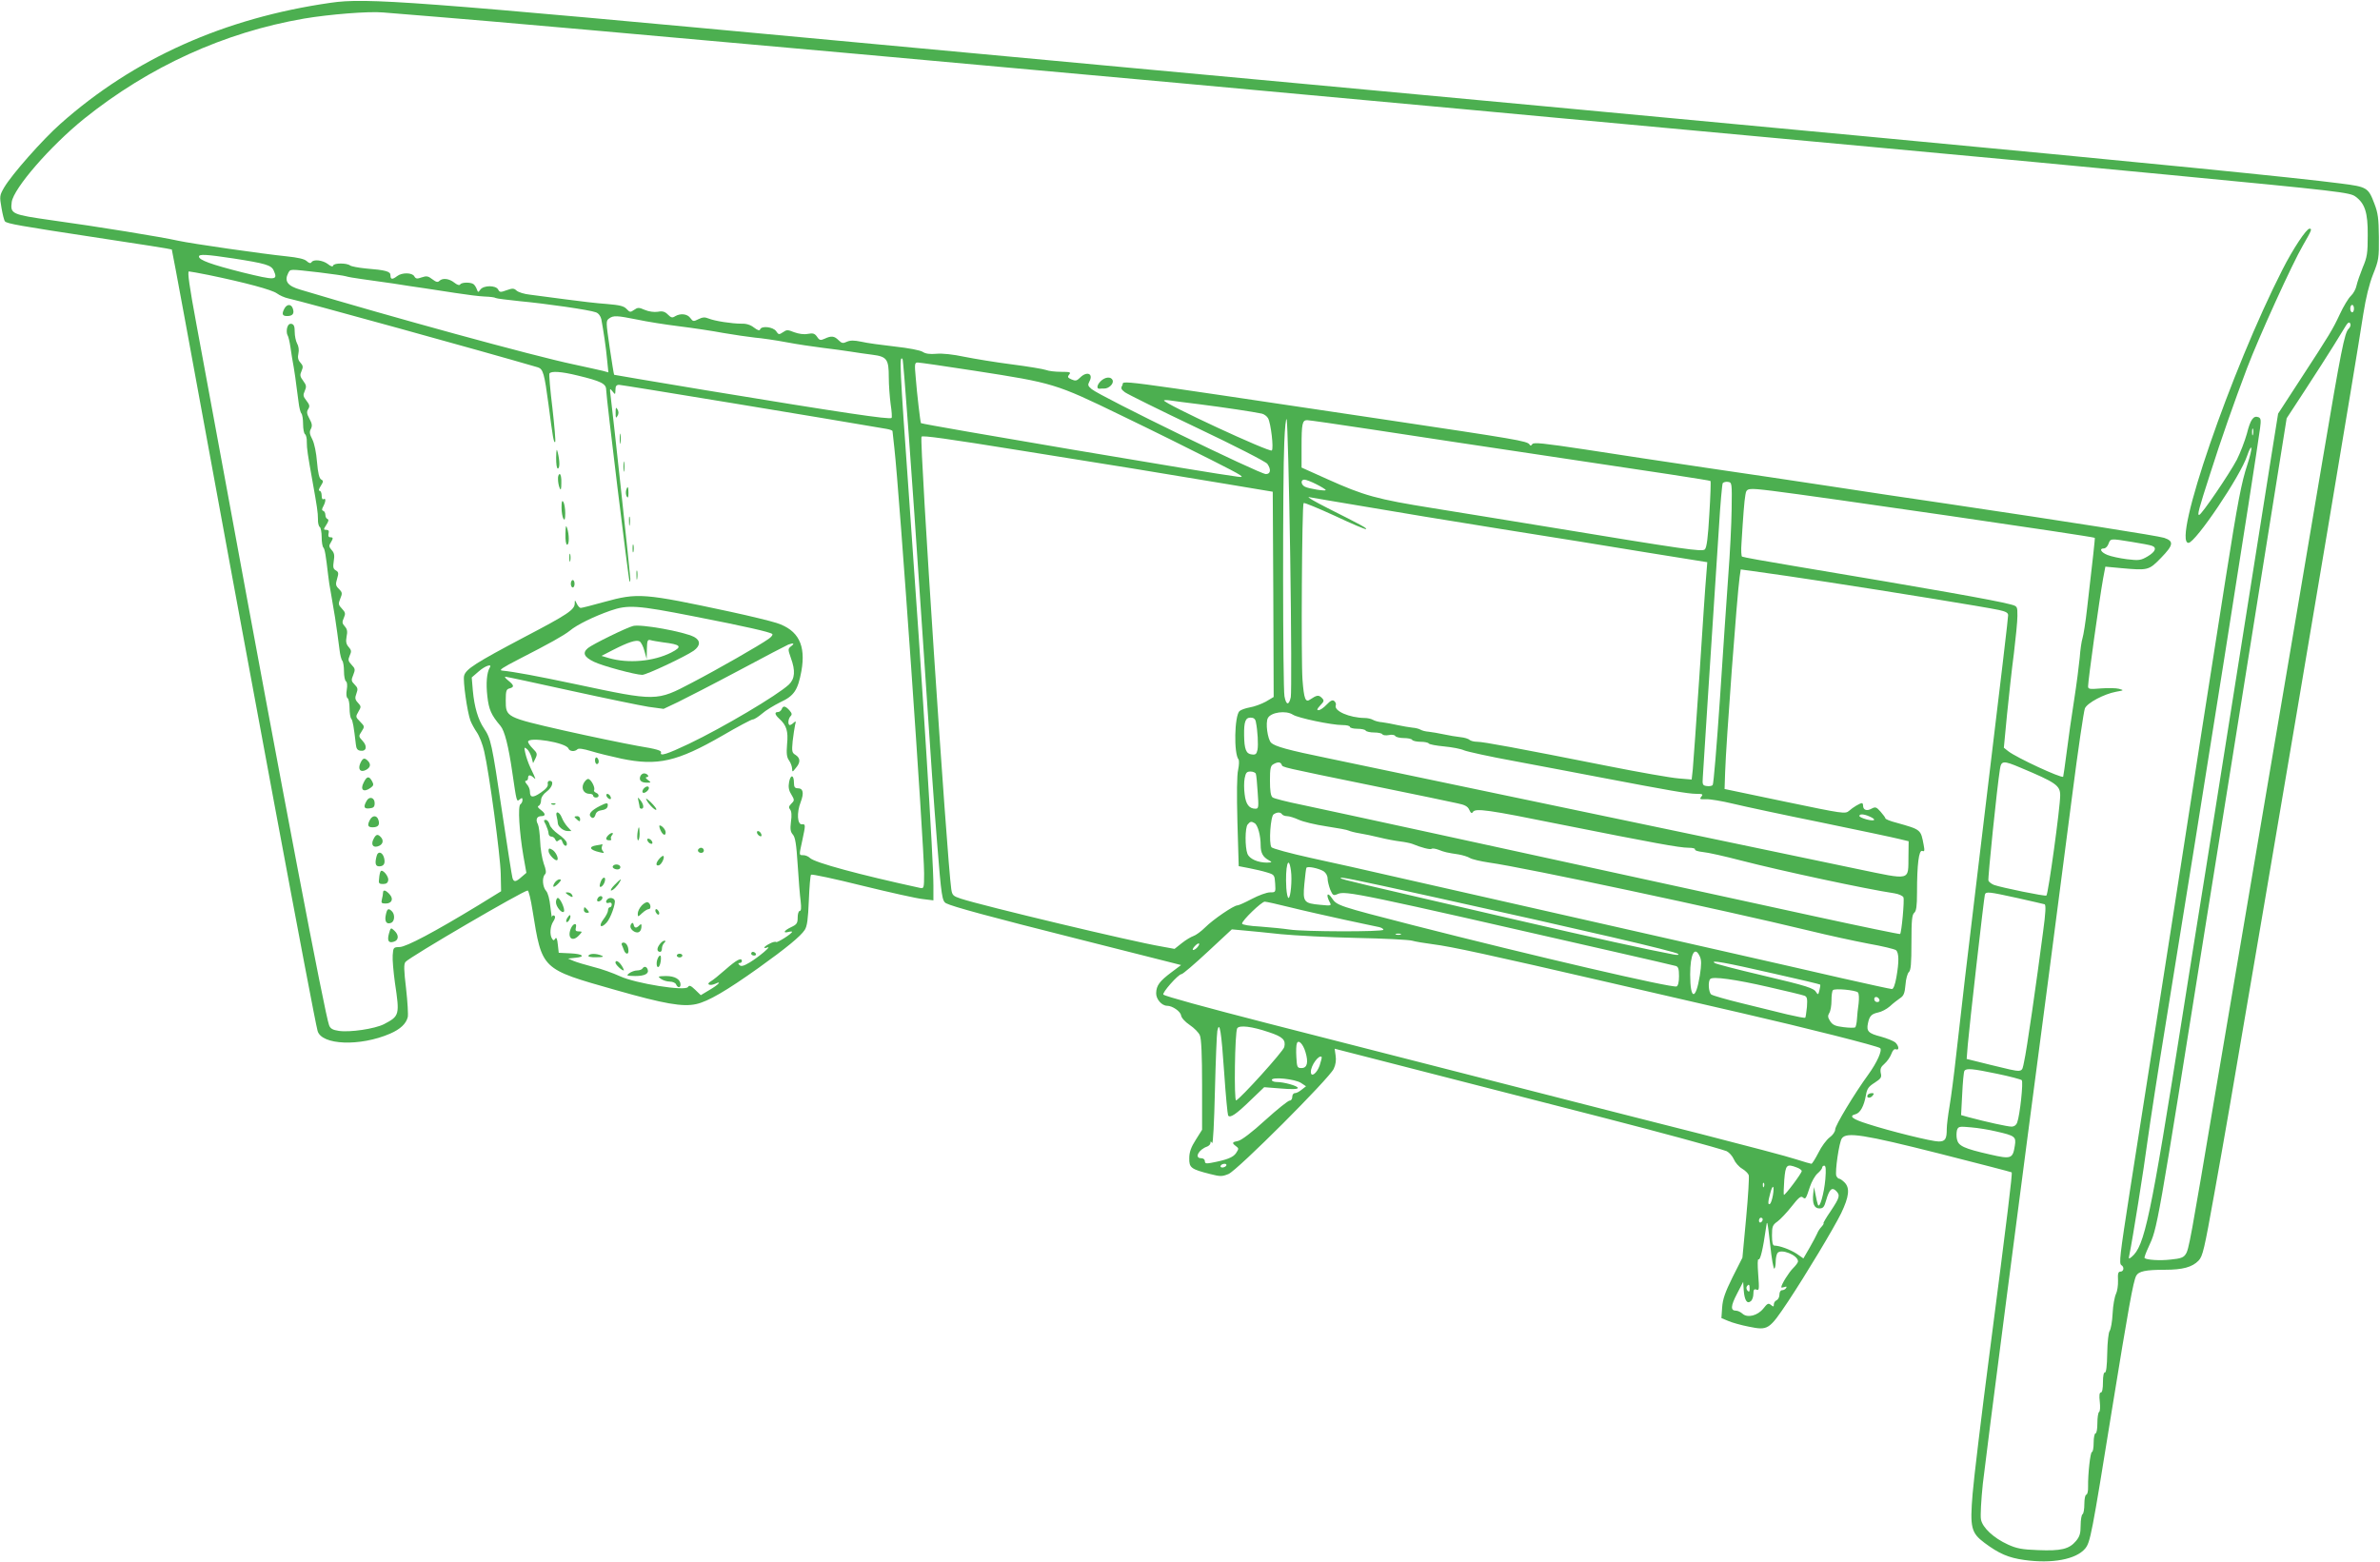 <?xml version="1.0" standalone="no"?>
<!DOCTYPE svg PUBLIC "-//W3C//DTD SVG 20010904//EN"
 "http://www.w3.org/TR/2001/REC-SVG-20010904/DTD/svg10.dtd">
<svg version="1.0" xmlns="http://www.w3.org/2000/svg"
 width="1280pt" height="840pt" viewBox="0 0 1280 840"
 preserveAspectRatio="xMidYMid meet">
<g transform="translate(0,840) scale(0.1,-0.1)"
fill="#4caf50" stroke="none">
<path d="M1778 8385 c-572 -82 -1058 -300 -1453 -651 -97 -86 -262 -273 -303
-343 -24 -42 -25 -47 -14 -109 6 -35 14 -68 19 -73 12 -12 71 -23 506 -89 214
-32 390 -60 391 -62 1 -2 32 -167 69 -368 350 -1912 694 -3758 715 -3835 21
-77 228 -85 390 -15 55 24 86 53 95 89 3 13 -1 82 -9 153 -12 101 -13 133 -3
144 21 26 634 384 657 384 5 0 17 -48 26 -107 52 -321 45 -314 446 -428 263
-75 362 -92 434 -76 64 14 162 71 336 195 148 106 225 169 248 204 13 20 18
58 22 158 3 73 8 136 12 139 4 4 127 -22 275 -59 147 -36 294 -69 326 -72 l57
-7 0 79 c0 141 -56 1038 -130 2074 -52 730 -54 779 -36 759 5 -6 49 -601 101
-1384 63 -939 63 -942 85 -1220 23 -290 27 -313 49 -324 32 -17 233 -72 706
-191 264 -67 497 -126 518 -131 l39 -10 -52 -39 c-64 -48 -81 -71 -82 -112 -1
-32 30 -68 59 -68 28 0 72 -30 75 -52 2 -13 21 -34 46 -51 24 -16 49 -41 55
-56 8 -17 12 -107 12 -267 l0 -241 -34 -54 c-25 -39 -35 -66 -35 -99 -1 -51 9
-59 112 -85 55 -14 64 -14 99 0 48 20 542 514 566 566 11 23 14 48 10 72 l-5
36 343 -88 c1209 -310 1241 -318 1516 -392 123 -33 234 -65 249 -71 14 -7 31
-26 39 -44 7 -17 27 -40 44 -50 17 -10 33 -26 36 -35 3 -9 -3 -112 -14 -230
l-20 -214 -53 -105 c-40 -81 -53 -118 -56 -162 l-4 -58 36 -15 c20 -9 70 -23
111 -31 104 -21 109 -18 212 136 96 145 244 391 285 474 43 90 48 136 18 166
-11 11 -24 20 -29 20 -5 0 -11 7 -15 15 -8 22 15 182 30 202 25 35 116 21 524
-82 212 -54 387 -99 389 -101 5 -5 -22 -226 -119 -974 -44 -338 -85 -678 -91
-755 -15 -182 -8 -210 64 -264 78 -58 128 -80 214 -92 149 -21 278 3 327 61
28 34 35 69 145 751 88 542 114 688 130 717 13 24 51 32 154 32 96 0 147 14
181 49 23 24 31 60 85 361 65 363 65 361 270 1565 230 1350 488 2884 531 3165
14 89 32 162 53 215 30 75 32 87 31 200 -1 100 -5 130 -24 179 -33 87 -39 91
-181 109 -236 31 -1051 112 -2539 252 -1048 99 -2535 237 -3050 285 -514 47
-1249 116 -2480 230 -2309 215 -2551 233 -2742 205z m577 -76 c426 -33 3745
-332 5546 -499 296 -28 782 -72 1079 -100 297 -27 784 -73 1083 -100 857 -79
936 -87 1597 -150 928 -89 979 -95 1009 -118 50 -37 66 -86 65 -207 0 -97 -3
-118 -27 -174 -14 -35 -29 -78 -33 -96 -3 -18 -17 -44 -31 -57 -13 -12 -40
-57 -59 -98 -39 -83 -50 -102 -215 -355 l-117 -180 -36 -225 c-42 -268 -246
-1554 -351 -2215 -42 -258 -98 -614 -126 -790 -174 -1103 -205 -1248 -275
-1306 -16 -13 -17 -12 -11 16 15 71 78 463 97 610 12 88 57 381 101 650 187
1147 479 2995 504 3182 6 44 4 54 -9 59 -27 10 -43 -13 -62 -89 -11 -39 -35
-102 -54 -140 -39 -74 -190 -297 -203 -297 -10 0 -3 28 59 220 59 186 129 385
199 570 63 166 245 566 301 661 46 80 50 89 35 89 -17 0 -89 -109 -145 -219
-276 -541 -596 -1471 -506 -1471 37 0 281 361 316 470 10 30 20 48 22 41 2 -7
-7 -47 -21 -89 -32 -96 -52 -200 -117 -612 -28 -179 -64 -408 -80 -510 -16
-102 -75 -477 -130 -835 -55 -357 -114 -733 -130 -835 -33 -207 -109 -694
-175 -1115 -55 -353 -59 -391 -46 -400 17 -10 13 -35 -5 -35 -12 0 -15 -10
-13 -47 1 -27 -4 -59 -11 -73 -7 -14 -16 -61 -18 -105 -2 -44 -10 -86 -16 -94
-6 -8 -12 -59 -13 -120 -1 -69 -6 -105 -12 -103 -7 1 -11 -19 -11 -53 0 -34
-4 -55 -11 -55 -8 0 -10 -16 -6 -50 3 -27 2 -52 -4 -55 -5 -4 -9 -31 -9 -61 0
-30 -4 -54 -10 -54 -5 0 -10 -22 -10 -50 0 -27 -4 -50 -9 -50 -9 0 -22 -117
-21 -187 1 -24 -4 -43 -10 -43 -5 0 -10 -22 -10 -49 0 -28 -4 -53 -10 -56 -5
-3 -10 -30 -10 -60 0 -43 -5 -60 -25 -84 -37 -44 -81 -54 -204 -49 -87 3 -116
9 -162 30 -77 35 -137 91 -145 135 -4 19 1 106 10 192 17 152 203 1586 351
2706 40 308 99 758 130 1000 31 242 62 451 68 465 14 30 103 77 167 89 44 8
44 8 16 16 -15 4 -59 5 -97 2 -60 -5 -69 -4 -69 11 0 33 60 463 81 581 l12 63
86 -8 c144 -13 148 -12 214 56 66 68 70 89 16 107 -35 11 -504 85 -1164 183
-187 27 -473 70 -635 95 -162 25 -461 69 -665 99 -203 30 -495 74 -648 98
-226 34 -280 40 -286 29 -6 -9 -11 -10 -15 -2 -12 19 -69 28 -791 136 -1531
228 -1382 209 -1399 182 -9 -15 -7 -21 14 -37 14 -10 189 -97 389 -192 200
-95 370 -182 377 -193 21 -30 18 -55 -8 -55 -33 0 -887 416 -937 457 -20 17
-22 22 -12 41 23 43 -14 57 -50 21 -18 -18 -25 -19 -46 -10 -21 9 -23 14 -13
26 11 13 5 15 -43 15 -31 0 -67 4 -82 10 -14 5 -97 19 -183 30 -86 11 -201 30
-256 41 -61 13 -118 19 -150 16 -35 -3 -58 0 -73 10 -13 9 -77 21 -150 29 -71
8 -152 19 -181 26 -39 8 -58 8 -77 0 -21 -10 -28 -9 -45 8 -23 23 -39 25 -75
8 -22 -10 -28 -9 -41 11 -13 18 -22 20 -50 15 -21 -4 -48 0 -73 9 -35 14 -40
14 -60 0 -21 -14 -24 -14 -37 6 -17 23 -79 30 -86 9 -3 -8 -13 -5 -33 10 -19
15 -41 22 -69 21 -49 0 -142 14 -176 28 -19 8 -32 7 -54 -4 -26 -13 -29 -13
-43 6 -16 23 -53 27 -82 10 -15 -10 -22 -8 -39 9 -16 16 -29 20 -54 15 -20 -3
-49 1 -70 10 -32 14 -38 14 -58 0 -20 -14 -23 -13 -40 5 -15 16 -37 21 -107
27 -48 3 -149 15 -223 25 -74 10 -160 21 -190 25 -30 3 -62 13 -72 22 -14 13
-22 13 -53 2 -33 -12 -38 -12 -46 4 -13 23 -77 23 -95 0 -12 -17 -13 -17 -20
2 -4 11 -12 23 -18 27 -16 11 -64 10 -71 -2 -4 -6 -16 -3 -32 10 -28 22 -63
26 -80 9 -9 -9 -18 -6 -38 9 -22 17 -31 19 -57 10 -25 -9 -32 -8 -40 6 -11 20
-66 21 -92 1 -26 -20 -36 -19 -36 4 0 21 -23 28 -134 37 -39 4 -76 11 -83 16
-18 14 -86 14 -91 0 -2 -8 -12 -6 -29 8 -28 21 -78 27 -88 9 -5 -7 -13 -5 -26
7 -12 11 -48 19 -106 25 -136 14 -510 68 -584 84 -88 20 -439 77 -679 110
-217 31 -225 34 -217 98 10 74 208 302 389 448 350 281 754 465 1183 539 136
23 348 40 425 33 25 -2 158 -13 295 -24z m-1101 -1299 c174 -27 205 -36 218
-65 24 -54 11 -54 -169 -10 -166 42 -233 66 -233 85 0 14 39 12 184 -10z m461
-75 c72 -9 137 -18 145 -21 8 -3 47 -10 85 -15 39 -5 115 -16 170 -24 55 -9
129 -20 165 -25 36 -5 112 -17 170 -26 58 -9 128 -18 156 -19 28 -1 55 -4 60
-8 5 -3 63 -10 129 -17 140 -13 377 -47 410 -60 14 -5 25 -20 29 -37 11 -59
25 -151 31 -217 l7 -69 -29 8 c-15 4 -86 19 -158 35 -215 45 -991 258 -1470
402 -69 20 -87 46 -65 89 13 23 3 22 165 4z m-594 -14 c203 -42 342 -80 368
-99 15 -11 42 -23 61 -27 68 -14 1067 -290 1343 -371 28 -9 35 -34 57 -200 23
-176 28 -209 36 -201 3 3 -4 85 -15 182 -12 97 -19 181 -16 186 9 14 63 11
152 -11 125 -30 153 -44 153 -76 0 -38 121 -1028 126 -1033 2 -2 4 5 4 16 0
20 -94 891 -106 983 -5 42 -5 44 10 25 15 -19 15 -19 16 8 0 20 5 27 20 27 15
0 1138 -185 1438 -237 17 -3 32 -8 32 -12 0 -3 5 -44 10 -91 27 -236 160
-2140 160 -2287 0 -81 -1 -83 -22 -79 -326 71 -567 136 -592 161 -8 8 -24 15
-35 15 -25 0 -24 -3 -6 80 18 84 18 88 -2 86 -25 -2 -29 63 -7 119 19 50 14
75 -16 75 -15 0 -20 7 -20 29 0 44 -18 47 -26 5 -5 -26 -2 -45 10 -64 20 -34
20 -35 0 -55 -12 -12 -13 -19 -5 -29 8 -9 10 -32 5 -65 -5 -41 -3 -55 10 -70
13 -14 19 -52 26 -162 5 -79 12 -168 16 -196 4 -36 3 -53 -5 -53 -6 0 -11 -16
-11 -35 0 -31 -5 -38 -35 -52 -38 -18 -47 -34 -15 -26 11 3 20 3 20 1 0 -10
-81 -61 -86 -55 -4 3 -19 0 -35 -9 -32 -16 -39 -30 -11 -20 24 9 -45 -50 -96
-81 -32 -19 -46 -23 -55 -14 -8 8 -8 11 1 11 7 0 12 5 12 10 0 22 -28 8 -88
-45 -34 -30 -70 -59 -80 -64 -26 -15 -6 -26 24 -13 40 19 18 -5 -32 -34 l-45
-27 -30 29 c-24 23 -32 26 -39 15 -14 -24 -282 19 -366 58 -37 17 -101 40
-143 50 -42 11 -89 25 -106 32 l-30 13 38 4 c59 5 43 21 -25 24 l-63 3 -5 45
c-3 31 -8 41 -14 31 -7 -11 -10 -11 -17 0 -14 22 -10 68 7 93 10 16 12 26 5
31 -6 3 -12 0 -12 -7 -1 -7 -5 17 -9 54 -4 41 -13 75 -23 86 -19 21 -23 72 -6
89 8 8 6 24 -7 59 -9 27 -18 81 -19 120 -2 39 -7 80 -12 90 -14 25 -6 44 18
44 25 0 24 14 -3 34 -16 12 -19 18 -10 22 6 3 12 16 12 30 0 14 11 32 30 46
31 23 41 58 16 58 -8 0 -12 -7 -10 -17 3 -12 -9 -27 -37 -46 -43 -30 -59 -28
-59 5 0 12 -7 30 -17 40 -9 11 -11 18 -5 18 7 0 12 7 12 15 0 18 11 19 29 3
15 -14 15 -13 -16 52 -12 25 -24 61 -28 80 -7 31 -6 33 9 21 9 -7 20 -28 25
-45 l8 -31 13 26 c11 23 9 29 -14 52 -14 14 -26 31 -26 37 0 29 204 -4 217
-36 6 -16 34 -19 49 -4 6 6 32 2 72 -10 35 -11 109 -29 165 -41 194 -40 299
-16 542 124 82 48 156 87 163 87 8 0 30 14 50 31 20 18 65 45 99 62 74 34 94
65 113 167 25 140 -16 221 -133 259 -34 11 -145 38 -247 60 -471 101 -499 103
-681 53 -64 -18 -120 -32 -126 -32 -5 0 -15 10 -21 23 -10 21 -11 21 -11 1 -1
-34 -36 -58 -271 -181 -261 -138 -315 -172 -324 -208 -7 -27 17 -195 34 -241
6 -16 22 -45 35 -64 13 -19 31 -65 39 -101 27 -116 87 -561 89 -659 l2 -94
-125 -77 c-237 -144 -383 -221 -420 -223 -34 -1 -35 -2 -38 -44 -2 -23 4 -90
12 -148 26 -174 25 -179 -59 -223 -49 -25 -183 -45 -243 -36 -33 5 -45 12 -52
30 -23 60 -253 1268 -550 2885 -61 333 -135 732 -164 888 -37 199 -49 282 -40
282 6 0 54 -9 105 -19z m11539 -181 c0 -11 -4 -20 -10 -20 -5 0 -10 9 -10 20
0 11 5 20 10 20 6 0 10 -9 10 -20z m-9233 -59 c51 -11 152 -27 225 -36 73 -9
180 -25 238 -36 58 -10 134 -21 170 -25 36 -3 112 -14 170 -25 58 -11 146 -24
195 -30 50 -6 116 -15 148 -20 31 -5 85 -13 118 -17 79 -10 89 -24 89 -121 0
-42 5 -107 10 -145 6 -38 8 -71 5 -74 -10 -10 -260 27 -1000 149 -269 45 -491
82 -492 83 -2 2 -12 67 -24 146 -20 138 -21 144 -3 157 23 17 41 16 151 -6z
m9204 -50 c-22 -22 -40 -114 -140 -706 -172 -1020 -206 -1219 -292 -1725 -154
-909 -185 -1091 -284 -1675 -135 -802 -143 -846 -160 -871 -11 -18 -27 -24
-80 -29 -59 -7 -131 -2 -141 8 -3 2 7 29 21 59 49 107 42 68 320 1813 65 402
186 1161 270 1688 l153 957 100 153 c54 83 123 190 152 237 29 47 59 96 67
109 11 17 17 20 23 11 4 -7 1 -19 -9 -29z m-7385 -226 c419 -65 431 -68 781
-238 164 -79 384 -188 488 -241 174 -88 186 -96 140 -90 -121 14 -1690 280
-1702 288 -3 2 -22 163 -28 244 -7 75 -6 82 11 82 10 0 150 -20 310 -45z
m1209 -180 c125 -16 286 -40 332 -50 12 -3 27 -14 33 -25 15 -27 31 -163 20
-173 -11 -12 -580 252 -580 269 0 2 15 3 33 0 17 -3 91 -12 162 -21z m484
-820 c6 -396 7 -736 3 -755 -10 -46 -25 -44 -34 5 -9 51 -10 1173 -1 1364 3
80 9 136 13 125 4 -10 13 -343 19 -739z m432 686 c178 -28 662 -100 1074 -162
413 -61 752 -113 754 -116 3 -2 0 -82 -6 -179 -7 -125 -14 -179 -24 -189 -15
-14 -98 -2 -869 125 -173 28 -439 72 -590 96 -307 49 -374 68 -572 157 l-138
62 0 112 c0 124 4 143 30 143 10 0 164 -22 341 -49z m4746 -28 c-3 -10 -5 -4
-5 12 0 17 2 24 5 18 2 -7 2 -21 0 -30z m-6617 -88 c429 -68 791 -127 1100
-179 l245 -41 3 -552 2 -552 -42 -25 c-24 -13 -62 -27 -86 -31 -23 -4 -48 -13
-56 -20 -27 -27 -31 -228 -5 -260 4 -6 3 -31 -2 -55 -7 -29 -8 -130 -4 -282
l7 -237 57 -11 c31 -6 74 -16 96 -23 39 -12 40 -14 43 -59 3 -48 3 -48 -28
-48 -17 0 -61 -16 -97 -35 -36 -19 -71 -35 -78 -35 -20 0 -131 -76 -173 -118
-22 -22 -51 -43 -64 -47 -12 -4 -41 -21 -62 -38 l-39 -31 -71 13 c-151 25
-962 219 -1078 257 -42 14 -47 18 -52 52 -23 158 -172 2412 -160 2433 4 8 135
-10 544 -76z m1580 -180 c28 -14 50 -28 50 -31 0 -7 -91 7 -112 18 -22 11 -24
38 -3 38 9 0 38 -11 65 -25z m2233 -135 c-1 -80 -9 -239 -18 -355 -8 -115 -29
-415 -45 -665 -17 -250 -34 -458 -39 -463 -5 -5 -19 -7 -32 -5 -22 3 -24 7
-21 48 2 40 45 704 87 1348 7 122 17 227 20 233 4 5 17 9 28 7 22 -3 22 -6 20
-148z m217 100 c237 -29 1730 -246 1736 -253 2 -2 -10 -111 -41 -377 -8 -74
-20 -148 -25 -163 -5 -15 -12 -62 -15 -105 -4 -42 -17 -144 -30 -227 -13 -82
-31 -208 -40 -280 -9 -71 -18 -131 -19 -133 -10 -9 -250 102 -295 137 l-24 19
17 178 c10 99 26 247 37 329 10 83 19 173 19 202 0 52 0 52 -37 62 -87 23
-416 81 -1162 206 -151 25 -278 48 -282 51 -4 2 -6 35 -3 72 9 147 15 228 21
260 6 37 10 38 143 22z m-2195 -84 c149 -26 479 -80 735 -121 256 -40 611 -98
788 -127 l324 -52 -6 -76 c-4 -41 -20 -280 -36 -530 -17 -250 -33 -479 -36
-509 l-6 -54 -71 6 c-40 3 -211 33 -382 67 -494 98 -668 130 -700 130 -17 0
-36 5 -41 10 -6 6 -28 13 -50 15 -21 2 -61 9 -89 15 -27 6 -64 12 -81 14 -16
1 -36 6 -44 11 -8 5 -28 10 -44 11 -17 2 -53 8 -81 14 -27 6 -64 13 -81 15
-17 1 -40 7 -50 13 -11 6 -30 10 -44 10 -83 1 -167 38 -156 68 3 7 -1 17 -8
23 -9 8 -20 3 -41 -19 -16 -17 -35 -30 -44 -30 -10 0 -8 7 9 25 22 23 23 27 8
42 -16 16 -27 14 -61 -9 -26 -19 -34 1 -42 106 -8 108 -3 942 6 950 3 4 79
-28 169 -69 89 -42 164 -74 167 -71 5 5 -20 19 -207 113 -69 35 -114 61 -100
59 14 -3 147 -25 295 -50z m4131 -191 c50 -8 99 -17 108 -21 27 -10 18 -32
-24 -57 -36 -21 -46 -23 -111 -15 -39 5 -86 15 -105 23 -35 14 -46 35 -19 35
9 0 20 11 25 25 11 29 9 29 126 10z m-1636 -216 c321 -49 852 -135 920 -150
37 -8 50 -15 50 -28 0 -16 -25 -230 -159 -1341 -57 -470 -97 -814 -121 -1030
-11 -102 -27 -223 -35 -270 -8 -47 -15 -102 -15 -122 0 -55 -8 -68 -44 -68
-36 0 -260 55 -383 95 -82 26 -102 42 -63 52 25 7 45 44 55 101 6 36 14 47 47
68 34 22 39 29 33 52 -4 22 0 33 20 50 15 13 31 37 37 53 7 19 15 28 24 25 20
-8 17 18 -3 37 -10 8 -45 22 -77 31 -67 17 -79 29 -70 71 8 40 19 51 55 59 17
3 46 18 63 33 17 16 42 35 55 44 19 12 25 26 29 72 2 31 11 62 18 68 11 9 14
46 14 159 0 119 3 150 15 160 11 9 15 35 15 109 0 153 10 230 28 224 12 -5 14
0 8 31 -16 85 -13 83 -148 121 -32 8 -58 19 -58 23 0 4 -12 20 -26 36 -23 26
-28 27 -49 16 -25 -14 -45 -7 -45 16 0 8 -3 14 -6 14 -11 0 -49 -23 -69 -41
-21 -18 -28 -17 -345 49 l-325 68 3 90 c5 159 64 952 78 1050 l6 41 101 -14
c56 -7 221 -32 367 -54z m-6100 -184 c282 -55 412 -85 423 -95 5 -4 -4 -16
-20 -27 -48 -34 -271 -162 -411 -235 -192 -101 -189 -101 -627 -8 -209 44
-326 66 -395 73 -19 2 3 16 90 61 168 86 241 127 274 153 39 33 130 77 218
108 95 33 142 30 448 -30z m526 -160 c-19 -15 -19 -17 -3 -63 26 -70 22 -113
-10 -144 -62 -58 -356 -232 -538 -319 -116 -55 -158 -69 -150 -47 4 11 -23 19
-126 36 -72 13 -251 50 -398 83 -310 71 -311 71 -311 162 0 50 3 60 20 64 27
7 25 17 -6 42 -15 12 -22 21 -16 21 6 0 164 -34 350 -75 187 -41 376 -80 420
-87 l81 -11 78 37 c43 21 191 97 328 170 138 74 257 136 265 139 28 10 35 6
16 -8z m-1622 -116 c-16 -27 -21 -84 -13 -154 8 -72 21 -101 71 -160 22 -26
43 -109 63 -248 24 -163 23 -161 40 -147 12 10 15 9 15 -3 0 -9 -5 -19 -11
-23 -15 -9 -6 -151 16 -279 l16 -90 -26 -22 c-31 -28 -42 -29 -49 -5 -3 9 -28
170 -56 357 -55 369 -60 392 -97 447 -32 47 -52 116 -60 203 l-6 71 37 32 c35
31 75 44 60 21z m4319 -253 c27 -18 209 -56 266 -56 23 0 41 -4 41 -10 0 -5
18 -10 39 -10 22 0 43 -4 46 -10 3 -5 24 -10 45 -10 21 0 42 -4 45 -10 3 -5
19 -7 34 -4 16 4 32 1 35 -5 4 -6 25 -11 46 -11 21 0 42 -4 45 -10 3 -5 24
-10 45 -10 21 0 41 -4 44 -9 3 -5 40 -12 83 -16 42 -4 90 -13 107 -21 17 -7
139 -34 271 -58 132 -25 346 -65 475 -90 351 -67 459 -86 503 -86 34 0 38 -2
27 -15 -11 -14 -8 -15 26 -14 21 1 86 -10 144 -24 58 -14 272 -60 475 -101
204 -42 393 -82 420 -89 l50 -12 -1 -80 c-2 -135 19 -130 -276 -69 -399 83
-1542 322 -2123 444 -291 61 -616 129 -721 151 -220 45 -287 64 -308 84 -19
20 -31 108 -17 133 17 31 97 42 134 18z m-199 -38 c10 -48 14 -124 9 -151 -5
-23 -10 -28 -31 -25 -30 3 -40 27 -41 103 -1 73 7 95 35 95 16 0 25 -7 28 -22z
m139 -231 c6 -15 -15 -10 502 -116 215 -44 414 -85 443 -92 41 -8 56 -17 64
-35 8 -18 14 -21 19 -12 14 22 79 13 474 -67 497 -99 638 -125 686 -125 22 0
38 -4 35 -9 -3 -5 15 -11 42 -14 26 -2 119 -23 207 -46 213 -55 674 -154 823
-176 25 -4 46 -14 49 -22 6 -15 -10 -190 -18 -197 -2 -2 -206 40 -454 94 -579
126 -1375 300 -2070 451 -302 66 -615 133 -694 150 -79 16 -150 34 -157 40
-10 8 -14 36 -14 90 0 64 3 80 18 88 24 14 39 13 45 -2z m3973 -16 c191 -80
214 -96 214 -149 0 -65 -64 -529 -74 -539 -5 -6 -243 43 -282 57 -13 5 -27 16
-30 23 -4 11 46 500 62 600 7 46 18 47 110 8z m-4112 -33 c3 -7 7 -52 10 -100
6 -81 5 -88 -12 -88 -34 0 -52 24 -58 77 -4 28 -4 67 0 87 6 30 11 36 32 36
13 0 26 -6 28 -12z m141 -218 c3 -5 16 -10 27 -10 12 0 40 -9 62 -19 23 -11
90 -27 150 -36 60 -9 114 -19 120 -23 6 -3 31 -10 56 -14 25 -4 74 -14 110
-23 36 -9 85 -18 110 -21 25 -3 54 -9 65 -13 51 -21 96 -32 104 -27 5 4 22 1
38 -5 30 -12 47 -16 108 -25 22 -4 49 -12 60 -19 11 -7 58 -18 105 -25 188
-26 1253 -253 1720 -366 102 -25 245 -56 319 -70 74 -13 140 -29 148 -35 16
-14 17 -62 2 -146 -7 -40 -16 -63 -24 -63 -8 0 -130 27 -272 59 -142 33 -420
96 -618 141 -470 106 -1440 326 -1770 401 -143 33 -352 80 -464 104 -113 25
-209 51 -213 58 -15 21 -5 167 12 177 20 13 37 12 45 0z m3160 -12 c39 -17 30
-27 -15 -16 -22 6 -40 14 -40 19 0 12 24 11 55 -3z m-3307 -36 c17 -11 32 -67
32 -118 0 -42 12 -64 45 -82 18 -10 17 -11 -11 -12 -49 0 -94 20 -105 47 -14
37 -13 141 1 158 14 17 20 18 38 7z m195 -256 c7 -50 -2 -146 -13 -146 -5 0
-10 24 -12 53 -7 115 12 188 25 93z m175 -2 c13 -9 22 -24 22 -40 0 -13 7 -40
14 -59 14 -32 17 -34 40 -24 42 19 109 5 1491 -311 171 -39 318 -73 328 -76
13 -4 17 -16 17 -55 0 -32 -5 -51 -13 -55 -26 -9 -762 162 -1420 330 -401 103
-407 105 -434 145 -24 36 -33 19 -12 -21 11 -20 10 -21 -50 -15 -89 8 -95 15
-86 112 4 44 9 83 11 87 7 10 64 -2 92 -18z m597 -140 c806 -178 1296 -292
1310 -305 6 -6 -4 -7 -25 -3 -130 24 -426 89 -875 193 -829 192 -908 210 -914
217 -9 10 45 -1 504 -102z m3133 -4 c75 -17 142 -32 148 -34 8 -3 6 -46 -8
-148 -35 -269 -89 -644 -102 -698 -14 -64 3 -62 -180 -18 l-129 32 6 76 c8 97
87 791 92 808 6 17 18 16 173 -18z m-3907 -51 c68 -17 198 -46 289 -66 91 -19
175 -38 188 -40 12 -3 22 -9 22 -14 0 -12 -428 -11 -504 1 -34 5 -105 12 -158
16 -58 3 -98 10 -98 16 0 17 105 118 122 118 8 0 71 -14 139 -31z m-51 -144
c74 -7 257 -17 405 -20 149 -3 284 -10 300 -15 17 -5 66 -13 111 -19 97 -12
304 -57 949 -206 270 -62 591 -137 715 -165 335 -77 731 -177 742 -188 12 -12
-17 -77 -64 -142 -75 -103 -178 -274 -178 -295 0 -12 -13 -31 -30 -43 -17 -13
-44 -49 -60 -82 -17 -33 -34 -60 -38 -60 -4 0 -41 11 -82 24 -41 14 -273 75
-515 137 -242 61 -523 133 -625 159 -102 26 -383 98 -625 160 -430 110 -555
142 -1075 275 -342 88 -553 146 -563 155 -10 8 80 110 97 110 7 0 70 54 142
121 l129 120 65 -6 c36 -3 126 -12 200 -20z m643 -2 c-7 -2 -19 -2 -25 0 -7 3
-2 5 12 5 14 0 19 -2 13 -5z m-1093 -68 c-7 -8 -17 -15 -23 -15 -5 0 -2 9 8
20 21 23 35 19 15 -5z m2702 -50 c9 -19 9 -44 0 -102 -22 -136 -52 -133 -52 5
0 111 25 157 52 97z m398 -92 c135 -30 247 -57 249 -59 2 -2 0 -16 -4 -31 -5
-23 -8 -25 -16 -12 -13 24 -43 34 -297 94 -128 30 -240 59 -250 65 -28 18 51
4 318 -57z m-29 -72 c97 -22 184 -43 194 -47 14 -6 16 -16 13 -60 -3 -30 -7
-56 -9 -58 -3 -3 -47 6 -99 18 -52 13 -162 40 -244 60 -82 20 -155 41 -163 47
-14 12 -18 70 -5 83 13 15 135 -2 313 -43z m481 -29 c6 -6 7 -31 4 -59 -4 -26
-8 -65 -9 -85 -1 -20 -6 -40 -9 -44 -4 -3 -32 -3 -63 1 -44 5 -59 12 -72 32
-13 20 -14 29 -5 44 7 10 12 41 12 67 0 27 3 52 8 56 10 11 122 0 134 -12z
m116 -40 c2 -7 -3 -12 -12 -12 -9 0 -16 7 -16 16 0 17 22 14 28 -4z m-3524
-394 c8 -120 18 -222 21 -228 10 -16 43 6 122 83 l72 69 90 -7 c58 -5 91 -4
91 3 0 11 -75 32 -114 32 -14 0 -26 5 -26 11 0 18 125 5 157 -16 l27 -18 -23
-18 c-13 -11 -29 -19 -37 -19 -8 0 -14 -9 -14 -20 0 -11 -6 -20 -14 -20 -8 0
-67 -47 -131 -105 -72 -66 -128 -108 -146 -112 -33 -6 -35 -11 -12 -28 16 -12
16 -14 1 -37 -16 -24 -50 -37 -135 -53 -26 -5 -33 -3 -33 9 0 9 -8 16 -20 16
-38 0 -14 47 33 63 9 4 17 12 17 19 0 10 2 10 9 0 5 -8 11 110 15 280 4 161
10 307 13 323 12 59 22 -6 37 -227z m240 220 c76 -25 92 -42 83 -80 -6 -24
-236 -278 -259 -287 -12 -4 -7 368 6 388 12 18 79 10 170 -21z m197 -107 c17
-56 9 -86 -21 -86 -23 0 -25 4 -28 59 -2 32 -1 65 3 74 8 22 33 -3 46 -47z
m76 -73 c-15 -42 -47 -66 -47 -33 0 34 43 93 58 80 2 -2 -3 -23 -11 -47z
m3645 -44 c68 -14 127 -30 131 -34 10 -8 -10 -190 -24 -227 -5 -15 -17 -23
-31 -23 -21 0 -135 25 -232 51 l-39 11 6 113 c3 63 8 119 12 125 10 15 43 12
177 -16z m-6 -310 c101 -23 108 -28 100 -77 -11 -70 -20 -73 -133 -47 -141 32
-170 46 -178 81 -4 16 -3 38 0 50 7 20 12 21 76 15 37 -3 98 -13 135 -22z
m-4141 -184 c-3 -5 -13 -10 -21 -10 -8 0 -12 5 -9 10 3 6 13 10 21 10 8 0 12
-4 9 -10z m3069 -10 c14 -5 26 -14 26 -19 0 -12 -91 -133 -96 -128 -2 2 -1 38
2 80 7 83 13 88 68 67z m153 -63 c-7 -78 -31 -162 -40 -137 -3 8 -9 33 -13 55
l-8 40 -4 -34 c-6 -55 5 -81 33 -81 20 0 26 7 36 43 17 59 31 73 53 52 24 -24
21 -35 -28 -109 -25 -36 -42 -66 -39 -66 3 0 -1 -8 -10 -18 -9 -9 -20 -26 -24
-37 -5 -11 -23 -46 -41 -77 l-33 -57 -36 25 c-33 22 -92 44 -120 44 -9 0 -13
18 -13 54 0 49 3 57 30 76 16 12 50 48 76 81 36 46 49 57 59 49 16 -13 17 -10
39 56 9 28 28 61 41 72 14 12 25 26 25 32 0 5 5 10 11 10 9 0 10 -21 6 -73z
m-330 -39 c-3 -8 -6 -5 -6 6 -1 11 2 17 5 13 3 -3 4 -12 1 -19z m48 -47 c-4
-23 -11 -43 -16 -47 -12 -7 -11 12 2 59 13 50 23 41 14 -12z m-55 -130 c0 -6
-4 -13 -10 -16 -5 -3 -10 1 -10 9 0 9 5 16 10 16 6 0 10 -4 10 -9z m63 -265
c4 4 7 21 7 38 0 17 4 37 9 45 17 27 111 -10 111 -44 0 -6 -12 -22 -26 -36
-22 -21 -64 -88 -64 -103 0 -3 7 -2 17 1 11 4 14 3 9 -5 -4 -7 -14 -12 -22
-12 -8 0 -14 -10 -14 -24 0 -13 -7 -26 -15 -30 -8 -3 -15 -13 -15 -22 0 -14
-2 -14 -16 -3 -13 11 -19 8 -40 -19 -31 -39 -86 -53 -113 -28 -10 9 -25 16
-35 16 -30 0 -28 26 6 91 l33 64 3 -45 c4 -54 18 -76 38 -59 8 6 14 24 14 40
0 22 4 27 17 22 14 -6 15 2 9 81 -4 54 -4 86 2 82 9 -6 24 58 39 164 7 53 8
49 23 -83 8 -77 18 -135 23 -131z m-133 -108 c0 -16 -3 -19 -11 -11 -6 6 -8
16 -5 22 11 17 16 13 16 -11z"/>
<path d="M5919 6349 c-19 -19 -23 -41 -6 -40 4 1 16 1 26 1 26 0 52 27 45 45
-9 21 -41 18 -65 -6z"/>
<path d="M1530 6741 c-16 -30 -12 -41 14 -41 30 0 40 13 31 40 -8 25 -31 26
-45 1z"/>
<path d="M1544 6636 c-3 -14 -2 -31 2 -38 5 -7 12 -37 16 -65 4 -29 12 -79 18
-110 5 -32 12 -76 14 -98 3 -22 8 -62 12 -90 3 -27 10 -54 15 -59 5 -6 9 -31
9 -57 0 -26 5 -51 10 -54 6 -4 11 -23 10 -43 0 -35 5 -68 30 -207 25 -139 30
-172 30 -207 -1 -20 4 -39 10 -43 5 -3 10 -28 10 -54 0 -26 4 -51 9 -56 8 -9
13 -39 26 -150 2 -22 9 -66 15 -97 18 -101 29 -172 34 -213 3 -22 8 -62 12
-90 3 -27 10 -54 15 -59 5 -6 9 -31 9 -57 0 -26 5 -51 11 -54 6 -4 8 -22 4
-45 -4 -23 -2 -41 4 -45 6 -3 11 -28 11 -54 0 -26 4 -51 9 -57 8 -8 14 -44 25
-139 2 -22 9 -31 24 -33 33 -5 39 24 12 53 -22 24 -22 25 -5 51 17 26 16 27
-8 52 -25 25 -25 27 -10 53 16 27 16 29 -2 49 -16 17 -17 26 -8 50 9 24 7 31
-10 48 -18 18 -19 24 -7 52 11 28 11 33 -9 54 -19 20 -20 27 -10 50 10 22 9
29 -6 46 -13 15 -16 28 -11 56 6 27 3 41 -10 55 -14 16 -15 23 -5 45 10 23 9
30 -10 50 -20 21 -20 26 -9 54 12 28 11 34 -7 52 -18 17 -19 25 -10 55 9 30 8
36 -7 45 -14 8 -16 17 -11 50 5 30 3 44 -11 59 -15 17 -16 24 -6 39 15 25 15
30 -2 30 -9 0 -12 7 -9 20 4 14 0 20 -12 20 -16 0 -16 2 0 27 12 18 14 28 7
31 -7 2 -12 12 -12 22 0 10 -5 20 -11 22 -9 3 -9 9 0 25 14 27 14 46 1 38 -6
-4 -10 5 -10 19 0 14 -5 26 -11 26 -7 0 -4 11 6 26 15 24 15 28 2 35 -10 6
-17 34 -22 93 -4 51 -14 100 -25 122 -15 29 -17 41 -8 57 8 16 7 28 -8 55 -14
26 -16 37 -6 52 9 15 7 23 -10 45 -18 23 -19 30 -9 52 10 23 9 31 -8 54 -18
24 -19 32 -9 54 9 21 8 28 -6 44 -13 14 -16 28 -11 50 4 18 1 39 -7 53 -7 13
-13 41 -13 63 0 29 -4 40 -17 43 -12 2 -19 -5 -24 -22z"/>
<path d="M3311 6180 c0 -29 1 -32 10 -17 7 11 7 23 0 35 -9 14 -10 11 -10 -18z"/>
<path d="M3333 6040 c0 -25 2 -35 4 -22 2 12 2 32 0 45 -2 12 -4 2 -4 -23z"/>
<path d="M2991 5938 c0 -33 3 -58 9 -58 11 0 11 40 0 85 -6 25 -8 20 -9 -27z"/>
<path d="M3353 5890 c0 -25 2 -35 4 -22 2 12 2 32 0 45 -2 12 -4 2 -4 -23z"/>
<path d="M3001 5823 c0 -16 4 -37 9 -48 6 -15 9 -8 9 28 1 26 -3 47 -9 47 -5
0 -10 -12 -9 -27z"/>
<path d="M3367 5761 c-2 -10 -1 -25 4 -32 6 -10 9 -4 9 19 0 36 -5 42 -13 13z"/>
<path d="M3020 5670 c0 -25 5 -52 10 -60 7 -11 10 -3 10 30 0 25 -5 52 -10 60
-7 11 -10 3 -10 -30z"/>
<path d="M3383 5595 c0 -22 2 -30 4 -17 2 12 2 30 0 40 -3 9 -5 -1 -4 -23z"/>
<path d="M3041 5528 c-1 -33 3 -58 9 -58 12 0 12 54 0 90 -6 19 -8 11 -9 -32z"/>
<path d="M3402 5450 c0 -19 2 -27 5 -17 2 9 2 25 0 35 -3 9 -5 1 -5 -18z"/>
<path d="M3062 5400 c0 -19 2 -27 5 -17 2 9 2 25 0 35 -3 9 -5 1 -5 -18z"/>
<path d="M3423 5305 c0 -22 2 -30 4 -17 2 12 2 30 0 40 -3 9 -5 -1 -4 -23z"/>
<path d="M3070 5260 c0 -11 5 -20 10 -20 6 0 10 9 10 20 0 11 -4 20 -10 20 -5
0 -10 -9 -10 -20z"/>
<path d="M4204 4585 c-4 -8 -12 -15 -20 -15 -20 0 -17 -14 7 -36 39 -35 49
-67 42 -137 -4 -51 -2 -70 11 -88 9 -13 16 -33 16 -44 1 -19 2 -19 20 4 26 30
25 53 -1 70 -20 12 -21 19 -16 74 4 34 10 73 13 87 6 21 4 23 -7 13 -7 -7 -17
-13 -21 -13 -12 0 -10 34 4 48 9 9 7 16 -7 32 -22 24 -34 25 -41 5z"/>
<path d="M3200 4311 c0 -12 5 -21 10 -21 6 0 10 6 10 14 0 8 -4 18 -10 21 -5
3 -10 -3 -10 -14z"/>
<path d="M1938 4295 c-15 -34 1 -52 31 -36 24 13 27 31 9 49 -18 18 -27 15
-40 -13z"/>
<path d="M3444 4225 c-9 -21 4 -35 34 -35 25 0 25 1 6 15 -12 9 -14 14 -6 15
18 0 4 20 -14 20 -8 0 -17 -7 -20 -15z"/>
<path d="M1956 4191 c-21 -40 0 -56 38 -28 15 11 17 17 7 35 -16 29 -28 28
-45 -7z"/>
<path d="M3138 4185 c-13 -29 3 -55 33 -55 11 0 19 -4 19 -10 0 -5 7 -10 15
-10 19 0 19 19 0 26 -8 4 -13 10 -10 14 8 13 -17 60 -32 60 -7 0 -18 -11 -25
-25z"/>
<path d="M3461 4157 c-6 -8 -8 -17 -4 -20 7 -8 33 11 33 24 0 13 -16 11 -29
-4z"/>
<path d="M3262 4118 c2 -6 10 -14 16 -16 7 -2 10 2 6 12 -7 18 -28 22 -22 4z"/>
<path d="M1971 4091 c-18 -32 -13 -43 17 -39 21 2 27 8 27 28 0 31 -30 39 -44
11z"/>
<path d="M3434 4090 c3 -14 6 -28 6 -32 0 -5 5 -8 10 -8 15 0 12 24 -6 46 -15
18 -15 18 -10 -6z"/>
<path d="M3478 4095 c13 -25 52 -62 52 -48 0 5 -14 22 -31 39 -23 21 -29 23
-21 9z"/>
<path d="M2968 4073 c7 -3 16 -2 19 1 4 3 -2 6 -13 5 -11 0 -14 -3 -6 -6z"/>
<path d="M3225 4064 c-41 -21 -59 -40 -51 -53 11 -17 23 -13 29 8 3 12 15 21
33 23 18 2 30 10 32 21 4 21 -4 21 -43 1z"/>
<path d="M2994 4008 c3 -13 6 -28 6 -35 0 -19 30 -43 52 -43 l21 0 -21 23
c-11 12 -25 34 -31 50 -13 33 -36 37 -27 5z"/>
<path d="M1990 3991 c-16 -30 -12 -41 14 -41 30 0 40 13 31 40 -8 25 -31 26
-45 1z"/>
<path d="M3090 4006 c0 -2 7 -9 15 -16 12 -10 15 -10 15 4 0 9 -7 16 -15 16
-8 0 -15 -2 -15 -4z"/>
<path d="M2936 3963 c7 -16 14 -36 14 -45 0 -10 7 -18 15 -18 9 0 18 -7 21
-15 5 -12 10 -13 19 -5 10 8 15 6 20 -9 8 -25 28 -28 23 -4 -2 10 -22 30 -44
45 -23 16 -45 39 -48 53 -4 14 -13 25 -21 25 -12 0 -12 -4 1 -27z"/>
<path d="M3552 3935 c12 -27 28 -34 28 -12 0 14 -20 37 -32 37 -4 0 -2 -11 4
-25z"/>
<path d="M3428 3915 c-2 -19 0 -35 4 -35 4 0 8 16 8 35 0 19 -2 35 -4 35 -2 0
-6 -16 -8 -35z"/>
<path d="M4072 3918 c2 -6 10 -14 16 -16 7 -2 10 2 6 12 -7 18 -28 22 -22 4z"/>
<path d="M3272 3908 c-17 -17 -15 -28 5 -28 9 0 13 3 10 7 -4 3 -2 12 4 20 14
16 -3 17 -19 1z"/>
<path d="M2010 3889 c-16 -29 -6 -49 20 -42 27 7 36 29 20 48 -17 20 -27 19
-40 -6z"/>
<path d="M3482 3879 c2 -7 10 -15 17 -17 8 -3 12 1 9 9 -2 7 -10 15 -17 17 -8
3 -12 -1 -9 -9z"/>
<path d="M3208 3853 c-45 -7 -37 -25 17 -37 23 -6 27 -5 18 5 -6 6 -9 18 -6
25 3 8 4 13 2 13 -2 -1 -16 -4 -31 -6z"/>
<path d="M2950 3823 c0 -19 38 -58 47 -49 9 9 -9 46 -28 56 -15 9 -19 7 -19
-7z"/>
<path d="M3755 3831 c-7 -12 12 -24 25 -16 11 7 4 25 -10 25 -5 0 -11 -4 -15
-9z"/>
<path d="M2026 3797 c-11 -40 -7 -57 13 -57 25 0 34 15 27 44 -8 33 -33 40
-40 13z"/>
<path d="M3547 3782 c-21 -23 -22 -43 -2 -36 14 6 31 42 23 50 -3 2 -12 -4
-21 -14z"/>
<path d="M3296 3741 c-7 -11 22 -23 35 -15 5 3 7 10 4 15 -8 12 -32 12 -39 0z"/>
<path d="M2047 3713 c-3 -4 -7 -21 -8 -38 -4 -26 -1 -30 21 -30 18 0 26 6 28
21 3 21 -32 62 -41 47z"/>
<path d="M3231 3658 c-5 -13 -7 -25 -5 -27 6 -7 22 9 27 29 7 27 -12 25 -22
-2z"/>
<path d="M2982 3650 c-7 -11 -8 -20 -4 -20 5 0 17 9 27 20 14 15 15 20 4 20
-8 0 -20 -9 -27 -20z"/>
<path d="M3305 3640 c-16 -16 -24 -30 -18 -30 10 0 34 24 47 48 12 20 2 14
-29 -18z"/>
<path d="M2060 3598 c0 -7 -3 -23 -6 -35 -5 -20 -2 -23 20 -23 34 0 44 25 21
50 -21 23 -35 26 -35 8z"/>
<path d="M3056 3586 c21 -15 30 -14 19 3 -3 6 -14 11 -23 11 -13 0 -13 -2 4
-14z"/>
<path d="M3215 3569 c-4 -6 -5 -13 -2 -16 7 -7 27 6 27 18 0 12 -17 12 -25 -2z"/>
<path d="M2990 3547 c0 -25 34 -64 43 -50 7 12 -20 73 -33 73 -5 0 -10 -11
-10 -23z"/>
<path d="M3267 3563 c-13 -12 -7 -25 8 -19 9 3 15 0 15 -9 0 -8 -4 -15 -10
-15 -5 0 -10 -7 -10 -17 0 -9 -11 -31 -26 -50 -27 -36 -11 -49 19 -15 21 23
49 102 43 119 -6 14 -28 17 -39 6z"/>
<path d="M3451 3529 c-12 -13 -21 -32 -21 -43 0 -19 1 -19 23 2 13 12 29 22
36 22 15 0 11 32 -6 37 -6 2 -21 -6 -32 -18z"/>
<path d="M3140 3505 c0 -8 7 -15 16 -15 14 0 14 3 4 15 -7 8 -14 15 -16 15 -2
0 -4 -7 -4 -15z"/>
<path d="M2075 3479 c-8 -35 4 -53 28 -43 20 7 22 45 5 62 -19 19 -26 15 -33
-19z"/>
<path d="M3526 3495 c4 -8 10 -15 15 -15 4 0 6 7 3 15 -4 8 -10 15 -15 15 -4
0 -6 -7 -3 -15z"/>
<path d="M3050 3461 c-6 -12 -7 -21 -1 -21 10 0 24 30 17 37 -2 3 -9 -5 -16
-16z"/>
<path d="M3398 3434 c-14 -14 -8 -33 13 -45 23 -12 39 0 39 31 0 11 -3 11 -12
2 -16 -16 -26 -15 -30 4 -2 9 -6 12 -10 8z"/>
<path d="M3069 3403 c-19 -50 11 -72 46 -33 18 19 17 20 -3 20 -15 0 -19 5
-15 20 8 30 -16 24 -28 -7z"/>
<path d="M2092 3379 c-11 -40 -2 -54 27 -44 26 8 27 36 2 59 -19 18 -20 17
-29 -15z"/>
<path d="M3546 3318 c-15 -21 -13 -38 5 -38 5 0 9 8 9 18 0 10 5 23 12 30 9 9
9 12 1 12 -7 0 -19 -10 -27 -22z"/>
<path d="M3344 3318 c3 -7 9 -21 12 -30 8 -21 24 -24 24 -4 0 26 -12 46 -27
46 -8 0 -12 -6 -9 -12z"/>
<path d="M4040 3270 c0 -5 7 -10 16 -10 8 0 12 5 9 10 -3 6 -10 10 -16 10 -5
0 -9 -4 -9 -10z"/>
<path d="M3165 3260 c-4 -6 12 -10 42 -9 36 0 43 3 28 9 -28 12 -63 12 -70 0z"/>
<path d="M3640 3260 c0 -5 7 -10 15 -10 8 0 15 5 15 10 0 6 -7 10 -15 10 -8 0
-15 -4 -15 -10z"/>
<path d="M3534 3235 c-6 -23 0 -45 10 -34 10 12 15 59 6 59 -5 0 -12 -11 -16
-25z"/>
<path d="M3310 3222 c0 -10 33 -42 44 -42 3 0 -1 11 -10 25 -16 25 -34 33 -34
17z"/>
<path d="M3455 3190 c-3 -5 -16 -10 -29 -10 -12 0 -31 -7 -42 -15 -17 -13 -15
-14 32 -15 52 0 76 13 67 36 -6 16 -19 18 -28 4z"/>
<path d="M3554 3135 c11 -8 33 -15 48 -15 16 0 31 -7 34 -15 8 -19 24 -20 24
-1 0 28 -30 46 -78 46 -44 -1 -46 -2 -28 -15z"/>
<path d="M10045 2511 c-10 -17 12 -21 25 -6 10 12 10 15 -3 15 -9 0 -18 -4
-22 -9z"/>
<path d="M3405 5033 c-36 -9 -219 -99 -243 -119 -31 -26 -21 -48 33 -74 45
-22 223 -70 259 -70 23 0 231 98 277 130 37 27 37 55 2 74 -57 29 -286 70
-328 59z m61 -135 l12 -43 1 53 c1 46 4 53 19 49 9 -3 40 -8 67 -12 99 -12
107 -23 45 -55 -95 -48 -230 -60 -335 -30 l-40 12 60 31 c84 43 127 57 145 47
8 -5 20 -28 26 -52z"/>
</g>
</svg>
